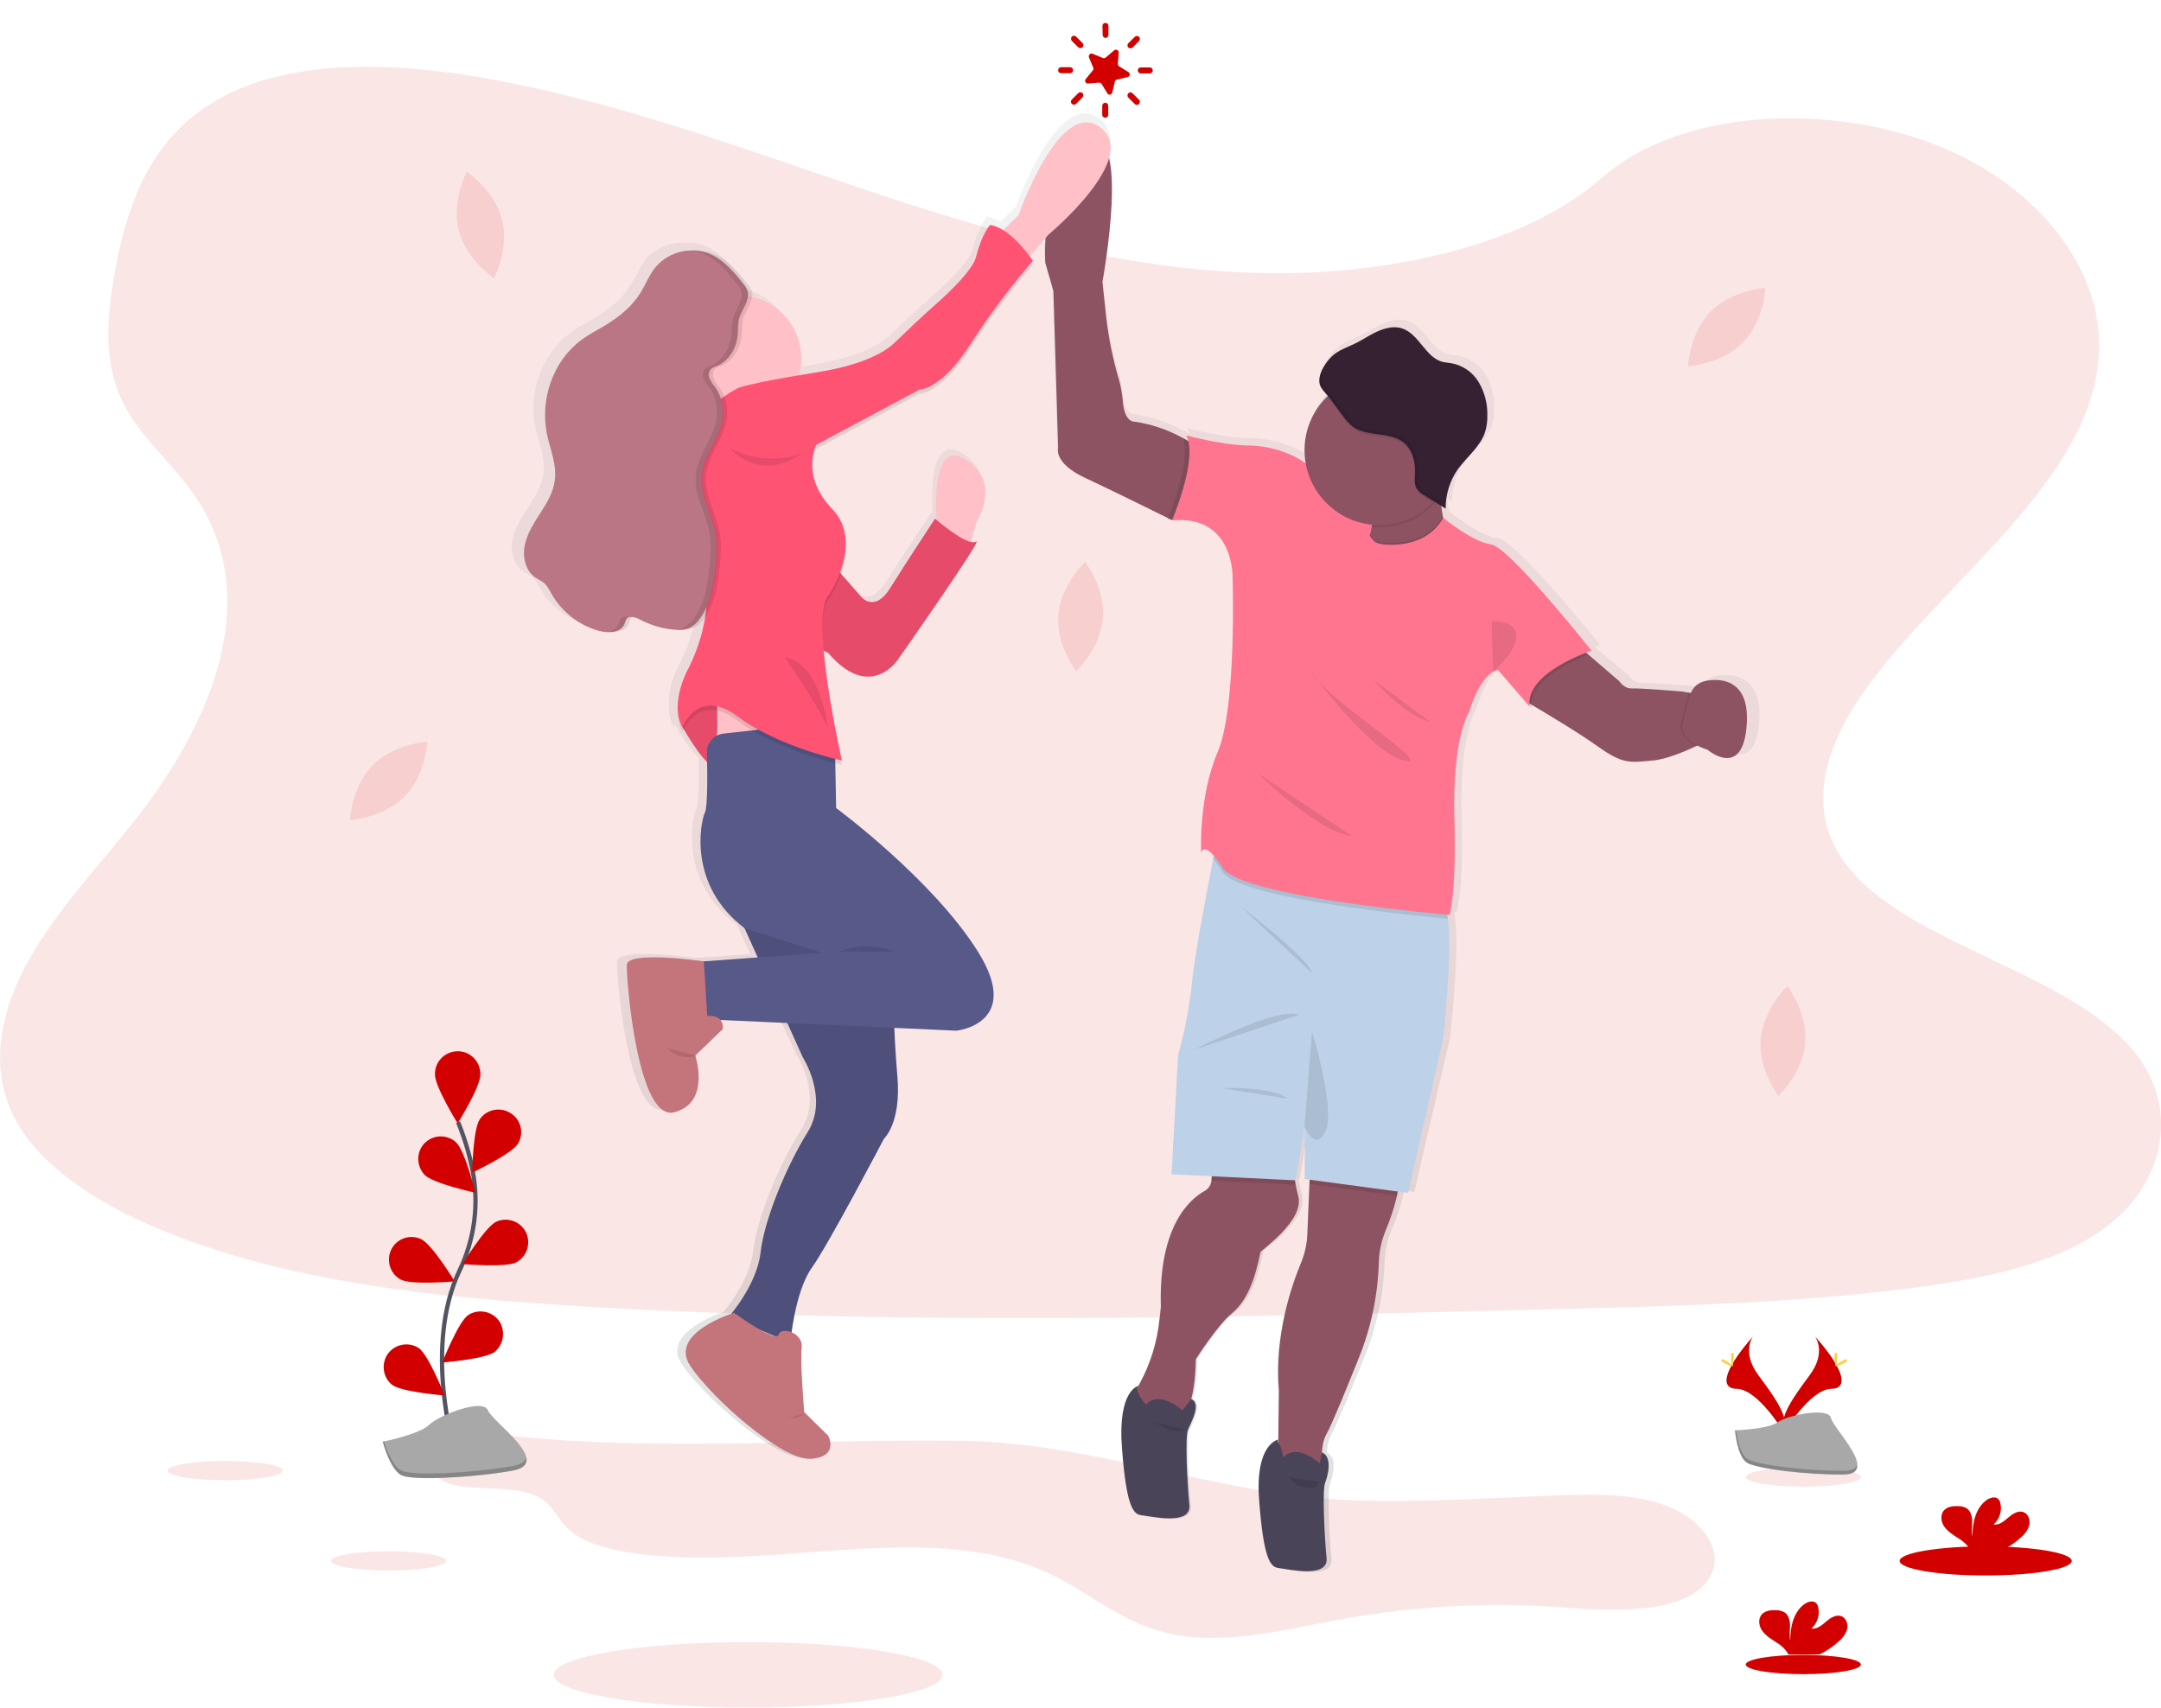 <?xml version="1.0" encoding="utf-8"?>
<!-- Generator: Adobe Illustrator 24.2.3, SVG Export Plug-In . SVG Version: 6.00 Build 0)  -->
<svg version="1.1" xmlns="http://www.w3.org/2000/svg" xmlns:xlink="http://www.w3.org/1999/xlink" x="0px" y="0px"
	 viewBox="0 0 1009.5 797.8" style="enable-background:new 0 0 1009.5 797.8;" xml:space="preserve">
<style type="text/css">
	.st0{opacity:0.1;fill:#D30000;enable-background:new    ;}
	.st1{fill:url(#SVGID_1_);}
	.st2{fill:#FF7590;}
	.st3{fill:#8E5362;}
	.st4{opacity:0.1;enable-background:new    ;}
	.st5{fill:#BDD2E8;}
	.st6{fill:#494457;}
	.st7{fill:#362133;}
	.st8{fill:#FFC1C7;}
	.st9{fill:#FF5374;}
	.st10{fill:#575988;}
	.st11{fill:#C4747B;}
	.st12{fill:#BB7684;}
	.st13{opacity:0.1;}
	.st14{fill:#D30000;}
	.st15{fill:none;stroke:#535461;stroke-width:2;stroke-miterlimit:10;}
	.st16{fill:#A8A8A8;}
	.st17{opacity:0.2;enable-background:new    ;}
	.st18{fill:#FFD037;}
</style>
<g id="dcc22515-6e5c-427c-a472-433a07234f27">
	<path class="st0" d="M239.8,670.9c-8.5-0.9-17.4-1.8-25.4,0.5s-14.7,8.8-12.3,15.1c5.3,14,36.7,4.3,51.1,13.8
		c5.2,3.4,7.2,8.8,11.2,13c6.5,6.8,17.7,10,28.5,11.8c65,10.5,139.1-16.5,196.1,9.5c18.5,8.4,33,21.9,53.2,27.5
		c26.8,7.5,56.2-0.5,83.9-5.6c34.6-6.3,69.8-8.2,104.9-5.5c25.9,2,60.4,2.7,68.7-16.2c5.3-12.1-6-25.6-21-31.3s-32.6-5.5-49.3-5
		c-32.3,1.2-64.7,3.5-97,2.4c-62.5-2.2-121.6-27-182.5-27.8C379.1,672.1,311,678.1,239.8,670.9z"/>
	<path class="st0" d="M174.1,357.5c-10,10.1-10.6,25.6-10.6,25.6s15.5-0.9,25.5-11s10.6-25.6,10.6-25.6S184,347.4,174.1,357.5z"/>
	<path class="st0" d="M214.3,107.7c3.5,13.8,16.5,22.3,16.5,22.3s7.2-13.7,3.7-27.5S218,80.2,218,80.2S210.8,94,214.3,107.7z"/>
	<path class="st0" d="M799.2,145.5c-10,10.1-10.6,25.6-10.6,25.6s15.5-0.9,25.5-11s10.6-25.6,10.6-25.6S809.1,135.5,799.2,145.5z"/>
	<path class="st0" d="M494.4,287.2c-1.2,14.1,8.3,26.5,8.3,26.5s11.3-10.6,12.5-24.8s-8.3-26.4-8.3-26.4S495.6,273.1,494.4,287.2z"
		/>
	<path class="st0" d="M822.5,485.5c-1.2,14.1,8.3,26.5,8.3,26.5s11.3-10.6,12.5-24.8s-8.3-26.5-8.3-26.5S823.6,471.4,822.5,485.5z"
		/>
	<path class="st0" d="M586.6,127.5c-64.7-1.9-126.4-20-185.2-39.8S284.2,46,221,35.6c-40.6-6.7-87.1-7.7-119.8,11.2
		C69.7,64.9,59.5,96.2,54,125.2c-4.1,21.9-6.5,44.9,4.7,65.3c7.8,14.2,21.7,26.1,31.4,39.8c33.5,47.3,9.8,105.7-26.4,152
		c-17,21.7-36.8,42.4-49.9,65.5s-19.2,49.5-7.7,73.1C17.5,544.1,44.6,561.7,74,574c59.7,25,130,32.2,198.6,36.3
		c151.8,9,304.5,5.1,456.7,1.2c56.3-1.4,112.9-2.9,168.3-10.4c30.8-4.2,62.6-10.8,84.9-26.9c28.4-20.4,35.4-54.8,16.4-80.4
		c-31.9-42.8-120-53.5-142.3-99.4c-12.3-25.3,0.3-53.5,18.2-76.9c38.2-50.3,102.3-94.5,105.7-152c2.3-39.5-28.5-79.1-76.1-97.8
		c-49.9-19.6-119.2-17.1-156,15.3C710.4,116.4,643.7,129.2,586.6,127.5z"/>
	
		<linearGradient id="SVGID_1_" gradientUnits="userSpaceOnUse" x1="625.771" y1="29.69" x2="625.771" y2="710.57" gradientTransform="matrix(1 0 0 -1 -95.23 763.625)">
		<stop  offset="0" style="stop-color:#808080;stop-opacity:0.25"/>
		<stop  offset="0.54" style="stop-color:#808080;stop-opacity:0.12"/>
		<stop  offset="1" style="stop-color:#808080;stop-opacity:0.1"/>
	</linearGradient>
	<path class="st1" d="M801.1,315.8c-2.8,0.7-5.1,2.7-6.1,5.4l-1-0.2l-3.7-0.6c0,0-19.8-1.6-23.5-1.4s-6-3.4-6-3.4l-14.7-12.4l-1.1-1
		c1.6-0.6,2.6-0.9,2.6-0.9s-39.4-49-47.9-49.9s-22.5-12.4-22.7-12.5l-0.2-0.8c-0.3-1.6-0.5-3.3-0.7-5l2.1,1.3l0,0
		c0-0.6,0-1.2,0.1-1.7l0,0c0.3-6,2.4-11.9,5.9-16.8c4.1-5.7,10.2-10.2,12.6-16.8c1-2.8,1.4-5.8,1.3-8.8c0.1-5.4-1.4-10.7-4.1-15.3
		c-2.8-4.7-7.5-7.9-12.9-8.9c-1.4-0.2-2.8-0.3-4.2-0.6c-8.2-1.9-11.2-12.9-19.2-15.6c-3.7-1.3-7.9-0.4-11.5,1.1s-6.8,3.8-10.3,5.5
		s-7.5,3-10.7,5.4c-0.3,0.3-0.7,0.6-1,0.9l0,0l-0.6,0.6l0,0c-1.3,1.3-2.5,2.8-3.4,4.4l-0.2,0.3c-0.1,0.2-0.2,0.4-0.3,0.5
		s-0.2,0.3-0.2,0.4s-0.2,0.3-0.2,0.5l-0.2,0.5l-0.2,0.5c-0.1,0.2-0.1,0.3-0.2,0.5s-0.1,0.3-0.1,0.4l-0.2,0.5l-0.1,0.4
		c0,0.2-0.1,0.4-0.1,0.6s0,0.3,0,0.4s0,0.4,0,0.6s0,0.3,0,0.4s0,0.4,0,0.6s0,0.2,0,0.3c0,0.3,0.1,0.6,0.2,0.9l0,0
		c0.5,1.8,2.4,3.7,3.8,5.4c-0.2,0.1-0.3,0.3-0.5,0.4c-6.8,6.6-10.7,15.6-10.7,25.1c0,2.1,0.2,4.2,0.6,6.2c-1.8-1.4-3.8-2.6-5.8-3.5
		c-6.8-3.2-14.2-5-21.7-5c-12.3-0.1-29.5-4.7-29.5-4.7c0.4,0.8,0.8,1.7,1,2.6c-0.8-0.4-1.6-0.9-2.5-1.4c-7.2-3.9-15-6.5-23-7.7
		c0,0-5.1,0.7-5.8-10c-0.2-3.3-0.8-6.7-1.8-9.9c-2.9-9.8-5-19.8-6.1-30l-1.7-15.7c0,0,7.7-41,3.1-58.5c1.5-5.5,0.7-10.5-4.3-14.1
		c-19.4-14.3-38.9,41.2-38.9,41.2l-7.3,7.1c-1.9-1.2-4-2-6.2-2.4c0,0-3.9,4-6.6,14.9c-1.4,5.8-11.3,15.5-20.2,23.3
		c-6.3,5.5-12.4,11.3-18.5,17.1c-4.5,4.3-14.5,10.4-36.4,13.9c-3.4,0.5-6.5,1.1-9.4,1.5c0.7-2.6,1.1-5.3,1.1-7.9
		c-0.1-13.9-9.8-25.9-23.4-28.9c0.1-0.7,0.1-1.4,0-2.1c-0.4-1.5-1.1-2.9-2.2-4c-4.6-5.7-9.6-11.6-16.5-14.3
		c-2.8-1.1-5.9-1.6-8.9-1.4h-1.5c-0.3,0-0.6,0-0.9,0l0,0c-6.5,0.4-12.6,3.5-16.7,8.7c-2.5,3.3-3.9,7.2-6.1,10.7
		c-3.9,6.5-10,11.5-16.6,15.5c-4,2.4-8.1,4.4-11.8,7.2c-13.5,9.8-19.8,28-16.4,44.2c1.5,7.1,4.7,14.1,3.8,21.4
		c-0.7,5.6-3.7,10.6-6.8,15.4s-6.3,9.6-7.6,15.1c-1.2,5.5,0.1,12,4.7,15.3c1.7,1.2,3.8,2,5.2,3.5c1,1.1,1.8,2.4,2.4,3.8
		c5,9,13.4,15.5,23.3,18.1c1.6,0.4,3.2,0.6,4.8,0.5h0.2h0.3c3.7,0.2,7.4-0.8,8.7-4c0.2-0.7,0.5-1.5,0.8-2.1c0.3-0.5,0.9-0.9,1.5-1
		c1.2,0.3,2.3,0.7,3.4,1.3c5.1,2.7,10.7,4.3,16.5,4.7c1,0.1,1.9,0.1,2.9,0c2,0.2,4-0.1,5.9-0.8c1.8-0.9,3.4-2.2,4.5-3.9
		c0.3-0.3,0.5-0.7,0.8-1c-1.3,8-3.8,15.7-7.4,23c0,0-6,10-5.6,20.1c-0.2,3.7,0.5,7.3,2.3,10.6c0,0,0.2-0.4,0.5-1.1
		c1.7,2.9,7.4,12.1,11.1,15.3c0.2,9.5,0.1,21.4-1,23.9c-2,4.2-8.3,34,18.9,54.3l6.3,13.7l-25.8,1.8c-2.6-0.4-36.4-4.9-36.5,1.7
		c-0.2,6.9,5.1,73.8,22.6,69.2c16.3-4.2,10.9-23.7,10.1-26.3l0.6-0.2l-0.6-0.2l13-12.4c0.2-1.5-0.1-3-1-4.3l0.1-0.1l31.5,1.4
		l7.4,16.1c0,0,12.6,19.1,2.4,35.2s-20.7,41.3-22.4,56.5c-1.4,12.5-10.6,24.7-13.9,28.8c-5.9,2-28.6,10.9-19.5,24.4
		c10.4,15.4,44,44.8,57.6,43.8s8.1-10.9,8.1-10.9l-11.4-11c0,0-2-23.5-1.2-30.3c0.4-3.6-2.2-6.1-5-7.2c1.1-7.7,3.8-22.2,9.6-30.2
		c8.1-11.2,34.3-60.7,34.3-60.7s8.3-7.4,6.4-29.3c-0.8-8.9-1.2-16.6-1.4-22.8l29.6,1.3c0,0,31.8-3.2,10.2-37.2s-67.5-67.4-67.5-67.4
		l-0.4-21.1c2.1,0.5,3.3,0.8,3.3,0.8s-0.2-0.8-0.5-2.1l0.5,0.1c0,0-6.6-28.7-8.7-51.5l1.9,0.9c19.7,22.8,33,3.5,33,3.5
		s41.6-58.5,37.5-55.8c-0.9,0.4-1.8,0.5-2.7,0.2l3-9.6c0,0,12.3-18.8-5.5-29.3c-14.6-8.6-14.2,18.4-13.5,28.6l-0.7-0.6
		c0,0-13.9,21-21.4,32.7s-13.8,4-13.8,4l-9.5-10.6c1.6-4.3,2.3-8.8,2.3-13.3c0.4-6.4-1.9-12.7-6.4-17.3c-7.2-7.4-9.3-14.5-9.5-19.9
		c0.1-2.8,0.7-5.6,1.9-8.2l49.1-26c0,0,10.4,0.2,24.3-21.3c9-13.7,19-26.8,29.7-39.2c0,0-0.3-0.4-0.8-1.1c0.5-0.6,0.8-0.9,0.8-0.9
		s-0.6-0.8-1.5-2.1l7.6-8.7c-0.2,3.9-0.3,7.9-0.1,11.9l3.9,13.3l2.2,73.8c0,0-2.4,7,12.9,14.1c12.9,6,33.4,16,39.4,19
		c-0.2,0.5-0.3,0.8-0.3,0.8l1.8-0.1l0.3,0.1l0,0c29.9-2.7,28.9,27.2,28.9,27.2s2,60.7-7.1,81.8s-7.8,47.3-7.8,47.3s0.9-4.5,6,1.4
		c-0.1,0.5-0.2,1.1-0.3,1.6c-2.9,14.6-9,45.8-10.1,58.4c-1.2,11.5-3.5,22.9-6.6,34l-3,55.8l19.1,0.9l-0.2,2
		c-0.2,2.1-1.4,3.9-3.2,4.9c-6.5,3.5-22,16-20.8,54.4l-0.7,6.2c-1.1,10.5-4.2,20.6-9.3,29.8c-0.4,0.8-0.8,1.5-1.2,2.3
		c0.1-0.4,0.2-0.8,0.5-1.1c0,0-9.9,2.1-7.9,28.9s5.1,31.5,9.2,31.8s24,5.2,22.9-4.7s-2-31.9-0.7-35.2s6.7-12.4,1.6-14.6l0,0
		c1.5-6.2,2.2-12.5,2.2-18.8c0,0,10-15.8,17.2-21.6s11-15.8,13.6-28.7c0.2-0.8,21.1-14.8,18-26.3c-0.5-2-0.9-3.8-1.2-5.4
		c-0.1-0.7-0.2-1.4-0.3-2h0.4l4.3-25.5v24.8l2.5,0.3l-0.1,2l-1.1,23.8c-0.2,4.6-1.2,9.2-3,13.5c-4.5,10.7-12.8,34.4-10.5,60
		l-0.2,22.9c-0.7,0.1-11.1,2.6-9.1,28.5c2,26.8,5.1,31.5,9.2,31.8s24,5.2,22.9-4.7s-2-31.9-0.7-35.2s3.7-12.2-1.4-14.4
		c0-3,0.8-6,2.1-8.6c2.2-3.8,9.7-21.9,15.3-35.8c5.8-14.1,9-29.1,9.5-44.3c0-0.2,0-0.3,0-0.5c0.2-5.1,1.3-10.2,3.3-14.9
		c2.3-5.3,4.1-10.8,5.4-16.4c0.1-0.7,0.3-1.3,0.3-2l4.9,0.7l16.7-72.1c0,0,4.6-39.1,2.3-56.7c-0.1-0.7-0.2-1.4-0.3-2l1,0.1
		c0,0,3.4-8.7,2.4-45.9s6.8-49,6.8-49c4.2-13.4,8.9-17.9,11.6-19.4l0,0c0.7-0.4,1.5-0.7,2.3-0.8l12.6,14.4l0,0l2.3,2.7
		c0-0.1,0-0.1,0-0.2l1,1.2c-0.1-0.6-0.1-1.2-0.1-1.8c6.7,3.9,22.3,13,31.6,19.6c12.1,8.5,15.4,7.5,26,6.7c6.4-0.5,15.1-4.1,20.9-6.9
		l0.5-0.3c1.6,0.8,3.2,1.5,4.9,2c0,0,17.1,14.5,18.7-11.9S801.1,315.8,801.1,315.8z M358.1,623.3c-1.7-0.5-3.4-1.2-5-2.1
		L358.1,623.3z M331.3,337.5l0.1,3.8l-0.3,0.1C331.2,340,331.3,338.7,331.3,337.5z M598.5,672.2v1.5
		C598.1,673.2,598.1,672.6,598.5,672.2z"/>
	<rect x="624" y="232.8" class="st2" width="29" height="30.5"/>
	<path class="st3" d="M588.8,585c-2.5,12.8-6.3,22.7-13.3,28.5S558.6,635,558.6,635c-0.2,20.8-5.7,27.2-5.7,27.2l-5.7,1.5h-14
		c0,0-2.5-7-3-11.2c-0.2-1.4,0.8-3.7,2.2-6.2c5-9.2,8.1-19.2,9.2-29.6l0.7-6.2c-1.2-38.2,14-50.6,20.4-54.1c1.8-1,3-2.8,3.2-4.8l0,0
		l1.1-10.9l37.7,1.9c0,0-0.8,3.3,0.6,11c0.3,1.6,0.7,3.4,1.2,5.3C609.4,570.3,588.9,584.1,588.8,585z"/>
	<path class="st3" d="M652.6,558.6c-1.3,5.6-3.1,11-5.3,16.3c-2,4.7-3,9.7-3.2,14.8c0,0.2,0,0.3,0,0.5c-0.5,15.1-3.6,30-9.3,44.1
		c-5.5,13.8-12.9,31.8-15.1,35.6c-3.7,6.3-1.5,17-1.5,17l-21.2-1.5l0.4-35.7c-2.2-25.5,5.9-49,10.3-59.6c1.8-4.3,2.8-8.8,3-13.4
		l1-23.7l0.3-7c0,0,37.5-5.3,40.6,3.2C653.6,551.5,653.4,554.9,652.6,558.6z"/>
	<path class="st4" d="M605.2,553.5l-39.5-1.9l1.1-10.9l37.7,1.8C604.6,542.5,603.8,545.8,605.2,553.5z"/>
	<path class="st4" d="M652.6,558.6l-40.9-5.5l0.3-7c0,0,37.5-5.3,40.6,3.2C653.6,551.5,653.4,554.9,652.6,558.6z"/>
	<path class="st5" d="M674.1,485.6l-16.3,71.7l-48.3-6.5v-24.7l-4.2,25.3l-58-2.8l3-55.5c3.1-11.1,5.3-22.4,6.5-33.8
		c1.1-12.5,7.1-43.5,9.9-58c1-4.8,1.6-7.8,1.6-7.8s99.3,20.7,105.8,28.2c1.1,1.3,1.8,4,2.3,7.6C678.6,446.8,674.1,485.6,674.1,485.6
		z"/>
	<path class="st4" d="M558.1,490.3c0,0,39.1-20.5,48.6-16.2L558.1,490.3z"/>
	<path class="st4" d="M579.4,423.3c0,0,32.5,24.7,33.5,31.3L579.4,423.3z"/>
	<path class="st4" d="M570.6,508.3c0,0,23.5-1,31,5L570.6,508.3z"/>
	<path class="st4" d="M612.9,481.9c0,0,11.2,36.6,6.3,46.6s-9.8-2.3-9.8-2.3L612.9,481.9z"/>
	<path class="st6" d="M597.2,672.5c0,0-11,1.7-9,28.3s5,31.3,9,31.7s23.5,5.2,22.5-4.7s-2-31.7-0.7-35s3.6-12.1-1.4-14.3l-1.1,5.1
		c0,0-10.7-9.8-17-2.7c-0.3-1.7-0.7-3.5-1.3-5.1C597.6,674.3,596.3,673.5,597.2,672.5z"/>
	<path class="st3" d="M798.6,345.3c0,0-2.5,1.4-6.2,3.2c-5.7,2.7-14.2,6.3-20.5,6.8c-10.4,0.9-13.6,1.9-25.5-6.6
		c-9.1-6.5-24.4-15.6-31-19.5l-2.9-1.7l-0.3-0.2v-0.1l5.5-15.1l19.5-10.4l4.8,4.1l14.4,12.4c0,0,2.3,3.6,5.9,3.4s23,1.4,23,1.4
		l3.7,0.6l7.7,1.3L798.6,345.3z"/>
	<path class="st4" d="M798.6,345.3c0,0-2.5,1.4-6.2,3.2c-3.9-2-8.8-5.8-6.9-11.9c1.7-5.5,2.2-9.9,3.5-13l7.7,1.3L798.6,345.3z"/>
	<path class="st3" d="M795.9,318.3c0,0,21.8-6.3,20.1,20s-18.4,11.9-18.4,11.9s-14.3-3.8-11.3-13.6S788.6,320.7,795.9,318.3z"/>
	<path class="st3" d="M570.4,233.3l-22.7,9.5l-0.3,0.1l-0.3-0.1l-1.4-0.7c-5.9-2.9-26-12.9-38.7-18.8c-15-7-12.7-14-12.7-14
		l-2.2-73.3l-3.8-13.2c0,0-2.7-44.6,19-55.8c21.7-11.2,7.7,64.7,7.7,64.7l1.7,15.8c1.1,10.1,3.1,20,6,29.8c0.9,3.2,1.5,6.5,1.8,9.8
		c0.7,10.7,5.7,9.9,5.7,9.9c7.9,1.2,15.5,3.8,22.5,7.7c2.6,1.4,5.1,3,7.5,4.7L570.4,233.3z"/>
	<path class="st3" d="M651.1,268.3l-19.3-2c0,0,5.7-8.5,8.2-16.7c0.4-1.1,0.6-2.3,0.8-3.5c0.6-3.3,0.4-6.3-1.1-8.5
		c-5.7-8.3,33.7-20,33.7-20c-0.5,4.6-0.6,9.2-0.4,13.9c0.1,3.2,0.4,6.4,1,9.6c1.2,6.5,3.6,12.6,8.1,15.7
		C694.4,265.3,651.1,268.3,651.1,268.3z"/>
	<path class="st4" d="M651.1,268.3l-19.3-2c0,0,5.7-8.5,8.2-16.7c2.2,3.2,3,3.1,6.1,3.7c0,0,19.5,2.9,27.9-12.2
		c1.2,6.5,3.6,12.6,8.1,15.7C694.4,265.3,651.1,268.3,651.1,268.3z"/>
	<path class="st4" d="M715.4,329.2c0,0.6,0,1.2,0.1,1.8l-3-3.5l-0.3-0.3l5.5-15.1l19.5-10.4l4.8,4.1
		C735.1,308.5,715.7,316.9,715.4,329.2z"/>
	<path class="st4" d="M570.4,233.3l-22.7,9.5h-0.6l-1.8,0.1c0,0,0.1-0.3,0.3-0.8c1.9-4.6,10.7-27,6.9-37.6c2.6,1.4,5.1,3,7.5,4.7
		L570.4,233.3z"/>
	<path class="st4" d="M676.4,429.2c-8.8-0.8-97.1-9-105.3-21.9c-1.3-2.1-2.8-4.1-4.4-6c1-4.8,1.6-7.8,1.6-7.8s99.3,20.7,105.8,28.2
		C675.2,422.9,675.9,425.6,676.4,429.2z"/>
	<path class="st2" d="M646.1,254.3c0,0,19.7,2.9,28.1-12.4c0,0,13.9,11.4,22.3,12.4s47,49.7,47,49.7s-31,10-29,26l-14.7-17
		c0,0-7.3-0.3-13.7,20c0,0-7.7,11.7-6.7,48.7s-2.3,45.7-2.3,45.7s-97.3-8.3-106-22s-10-7-10-7s-1.3-26,7.7-47s7-81.3,7-81.3
		s1-29.7-28.3-27c0,0,12.3-28.7,6.7-39.7c0,0,16.9,4.6,28.9,4.7c7.4,0.1,14.6,1.8,21.3,5c3.6,1.8,6.9,4,8.8,6.7c5.7,8,15,4.3,15,4.3
		c2.4,7.3,5.3,14.5,8.7,21.3c0.4,0.7,0.8,1.5,1.2,2.1c0.6,1,1.2,2,1.8,2.8C642.2,253.7,642.8,253.6,646.1,254.3z"/>
	<path class="st4" d="M673,231.5c-1.1,1.5-2.2,2.9-3.5,4.3c-6.6,6.7-15.6,10.5-25,10.5c-1.2,0-2.4-0.1-3.6-0.2
		c0.6-3.3,0.4-6.3-1.1-8.5c-5.7-8.3,33.7-20,33.7-20C673,222.2,672.8,226.8,673,231.5z"/>
	<path class="st3" d="M679.4,210.3c0,19.3-15.7,35-35,35s-35-15.7-35-35s15.7-35,35-35c19.3-0.1,34.9,15.5,35,34.7
		C679.4,210.1,679.4,210.2,679.4,210.3z"/>
	<path class="st4" d="M696.8,290.3l0.7,23.4c0,0,10.5-8.4,10.8-16.4S696.8,290.3,696.8,290.3z"/>
	<path class="st4" d="M612.4,313.7c0,0,27.5,37.8,43.5,41.6S618.4,325.9,612.4,313.7z"/>
	<path class="st4" d="M641.6,317.6c0,0,15.3,17.3,26.3,19.5L641.6,317.6z"/>
	<path class="st4" d="M587.6,361.3c0,0,28,27.5,44,29.2L587.6,361.3z"/>
	<path class="st4" d="M679.4,210.3c0,9.1-3.6,17.9-10,24.5l-3.8-2.4c-1.5-0.8-2.8-1.9-3.7-3.3c-1.3-2.1-0.9-4.8-0.8-7.3
		c0.2-5.2-1.2-10.9-5.3-14.2c-6.6-5.3-17.3-2.4-24-7.6c-1.6-1.4-3.1-3-4.3-4.7l-6.3-8.5c-0.4-0.5-0.8-1-1.3-1.6
		c13.8-13.6,35.9-13.4,49.5,0.4C675.8,192.3,679.4,201.1,679.4,210.3L679.4,210.3z"/>
	<path class="st7" d="M623.3,165.5c3.1-2.4,7-3.6,10.5-5.4s6.6-4,10.2-5.5s7.6-2.4,11.2-1.1c7.8,2.7,10.8,13.6,18.8,15.6
		c1.4,0.3,2.8,0.4,4.1,0.6c5.3,1,9.9,4.2,12.7,8.9c2.7,4.6,4.1,9.9,4,15.2c0.1,3-0.3,5.9-1.3,8.7c-2.4,6.5-8.3,11-12.4,16.6
		c-3.8,5.4-5.8,11.9-5.8,18.5l-9.8-6.1c-1.5-0.8-2.8-1.9-3.7-3.3c-1.3-2.1-0.9-4.8-0.8-7.3c0.2-5.2-1.2-10.9-5.3-14.2
		c-6.6-5.3-17.3-2.4-24-7.6c-1.6-1.4-3.1-3-4.3-4.7l-6.3-8.5c-1.4-1.8-4-4.1-4.6-6.4C615.3,174.8,619.8,168.2,623.3,165.5z"/>
	<path class="st4" d="M666.7,230.3c-1.5-0.8-2.8-1.9-3.7-3.3c-1.3-2.1-0.9-4.8-0.8-7.3c0.2-5.2-1.2-10.9-5.3-14.2
		c-6.6-5.3-17.3-2.4-24-7.6c-1.6-1.4-3.1-3-4.3-4.7l-6.3-8.5c-1.4-1.8-4-4.1-4.6-6.4c-1.1-3.9,1.7-8.9,4.6-12.1
		c-3.3,3.1-6.9,8.9-5.7,13.2c0.6,2.2,3.2,4.5,4.6,6.4l6.3,8.5c1.2,1.8,2.6,3.4,4.3,4.7c6.7,5.2,17.3,2.3,24,7.6
		c4.1,3.3,5.5,8.9,5.3,14.2c-0.1,2.5-0.5,5.1,0.8,7.3c1,1.4,2.3,2.5,3.7,3.3l9.8,6.1c0-0.6,0-1.2,0.1-1.7L666.7,230.3z"/>
	<path class="st6" d="M531.8,647.4c0,0-9.7,2-7.7,28.7s5,31.3,9,31.7s23.5,5.2,22.5-4.7s-2-31.7-0.7-35s6.6-12.3,1.6-14.5l-4.1,5.3
		c0,0-10.7-9.8-17-2.7C535.4,656.3,529.5,649.7,531.8,647.4z"/>
	<path class="st4" d="M538,664c2.1,1,4.1,2.2,6.2,3.2c2.1,1.1,4.4,1.6,6.7,1.6c1,0,2-0.4,2.7-1"/>
	<path class="st4" d="M602.1,690.1c1.3,1.2,2.2,2.6,3.6,3.6c2,1.3,4.6,1.4,7,1.5c0.4,0,0.8,0,1.2-0.2c0.4-0.2,0.8-0.6,1.1-1l1.3-1.7
		"/>
	<path class="st8" d="M437.8,246.6c0,0-4.5-42.7,13-32.2s5.5,29.2,5.5,29.2l-4.1,13.2L437.8,246.6z"/>
	<path class="st8" d="M465.8,110.3l10-9.8c0,0,19.2-55.2,38.2-41c19,14.2-24.1,50-24.1,50l-11.4,13.3L465.8,110.3z"/>
	<path class="st9" d="M319.4,328.5l-0.5,11.3c0,0,9.2,16,13,17.2s3.5-33.8,3.5-33.8L319.4,328.5z"/>
	<path class="st4" d="M319.4,328.5l-0.5,11.3c0,0,9.2,16,13,17.2s3.5-33.8,3.5-33.8L319.4,328.5z"/>
	<polygon class="st8" points="334.8,316 335.4,357.8 381.9,357.8 378.4,333.5 	"/>
	<path class="st10" d="M345.6,420.3l2.2,13.3l27.2,60.3c0,0,12.3,19,2.3,35s-20.3,41-22,56.2s-14.8,30-14.8,30l28.7,12.2
		c0,0,2-23.8,10-35s33.7-60.3,33.7-60.3s8.2-7.3,6.3-29.2s-1.7-37.2-1.7-37.2l-2.8-34.8L345.6,420.3z"/>
	<path class="st4" d="M345.6,420.3l2.2,13.3l27.2,60.3c0,0,12.3,19,2.3,35s-20.3,41-22,56.2s-14.8,30-14.8,30l28.7,12.2
		c0,0,2-23.8,10-35s33.7-60.3,33.7-60.3s8.2-7.3,6.3-29.2s-1.7-37.2-1.7-37.2l-2.8-34.8L345.6,420.3z"/>
	<path class="st11" d="M342.9,613.3c0,0-30.7,9.3-20.5,24.7s43.2,44.5,56.5,43.5s8-10.8,8-10.8l-11.2-11c0,0-2-23.3-1.2-30.2
		s-9.5-10-10.8-6S342.9,613.3,342.9,613.3z"/>
	<path class="st10" d="M362.3,340l-24.3,2.7c-4.5,0.5-7.9,4.4-7.8,8.9c0.3,9.7,0.4,25.2-0.9,28c-2,4.2-8.2,33.8,18.5,54l36.2,11.5
		l-58,4.2l1.8,32.2l9-5l110,5c0,0,31.2-3.2,10-37s-66.2-67-66.2-67l-0.5-26.3l-3.3-7.7L362.3,340z"/>
	<path class="st4" d="M392.4,444.6c8-3.5,17-3.5,25,0H392.4z"/>
	<path class="st11" d="M328.8,449.1c0,0-35.8-5.2-36,1.7s5,73.3,22.2,68.8s9.8-26.5,9.8-26.5l12.8-12.3c0,0,1.3-6.8-7.2-6.2
		L328.8,449.1z"/>
	<path class="st9" d="M388.1,262.6l14.2,16.2c0,0,6.2,7.7,13.5-4c7.3-11.7,21-32.5,21-32.5s15.2,13.3,19.2,10.7
		s-36.8,55.5-36.8,55.5s-13,19.2-32.3-3.5l-5.7-2.7L388.1,262.6z"/>
	<path class="st4" d="M388.1,262.6l14.2,16.2c0,0,6.2,7.7,13.5-4c7.3-11.7,21-32.5,21-32.5s15.2,13.3,19.2,10.7
		s-36.8,55.5-36.8,55.5s-13,19.2-32.3-3.5l-5.7-2.7L388.1,262.6z"/>
	<circle class="st8" cx="344.8" cy="167.4" r="29.5"/>
	<path class="st4" d="M344.8,183.3c0,0-25.4,12-22.4,33s3.5,47.5,3.5,47.5s11.5,17-3.8,49.5c0,0-9.8,16.5-3.3,28.5
		c0,0,7.2-19,25.9-5s48.6,20.5,48.6,20.5s-15.5-68-6-77.5c0,0,16.5-24.5,1.5-40s-7.5-30-7.5-30l48.2-25.8c0,0,10.2,0.2,23.8-21.2
		c8.8-13.6,18.6-26.7,29.2-39c0,0-10.3-15.5-20-16.7c0,0-3.8,4-6.5,14.8c-1.4,5.8-11.1,15.4-19.8,23.1c-6.2,5.5-12.2,11.2-18.2,17
		c-4.4,4.3-14.3,10.3-35.7,13.8C347.1,181.5,344.8,183.3,344.8,183.3z"/>
	<path class="st9" d="M344.8,181.3c0,0-25.4,12-22.4,33s3.5,47.5,3.5,47.5s11.5,17-3.8,49.5c0,0-9.8,16.5-3.3,28.5
		c0,0,7.2-19,25.9-5s48.6,20.5,48.6,20.5s-15.5-68-6-77.5c0,0,16.5-24.5,1.5-40s-7.5-30-7.5-30l48.2-25.8c0,0,10.2,0.2,23.8-21.2
		c8.8-13.6,18.6-26.7,29.2-39c0,0-10.3-15.5-20-16.7c0,0-3.8,4-6.5,14.8c-1.4,5.8-11.1,15.4-19.8,23.1c-6.2,5.5-12.2,11.2-18.2,17
		c-4.4,4.3-14.3,10.3-35.7,13.8C347.1,179.5,344.8,181.3,344.8,181.3z"/>
	<path class="st4" d="M366.6,307c0,0,19.7,29,20.2,34C386.8,341,383.8,309.8,366.6,307z"/>
	<path class="st4" d="M340.8,209.3c0,0,13.7,16.5,33.5,2.7C363.2,215.7,351.1,214.7,340.8,209.3z"/>
	<path class="st4" d="M351.4,136.6c-0.4-1.5-1.1-2.9-2.2-4c-4.5-5.7-9.4-11.5-16.2-14.2c-9.2-3.4-19.5-0.5-25.5,7.3
		c-2.4,3.3-3.9,7.1-6,10.6c-3.9,6.5-9.8,11.4-16.3,15.4c-3.9,2.4-8,4.4-11.6,7.1c-13.3,9.8-19.4,27.8-16.1,44
		c1.5,7.1,4.6,14.1,3.7,21.3c-0.6,5.6-3.6,10.6-6.6,15.3s-6.2,9.5-7.4,15c-1.2,5.5,0.1,11.9,4.6,15.2c1.7,1.2,3.7,2,5.1,3.5
		c0.9,1.1,1.7,2.4,2.4,3.7c4.8,8.9,13.1,15.4,22.8,18c4.3,1.1,10.1,0.7,11.6-3.4c0.2-0.7,0.5-1.4,0.8-2.1c1.4-2,4.5-0.9,6.8,0.3
		c5,2.6,10.5,4.2,16.1,4.6c2.2,0.3,4.5,0,6.6-0.8c1.8-0.9,3.3-2.2,4.5-3.9c5.3-6.9,6.8-15.8,7.7-24.4c0.6-5.6,1-11.3-0.1-16.8
		c-1.7-8.9-7.1-17.1-6.3-26.1c0.9-9.6,8.6-17.4,9.8-27c0.6-5-0.6-10-3.5-14.2c-1.1-1.3-2-2.7-2.7-4.2c-0.7-1.5-0.4-3.4,0.8-4.6
		c0.6-0.4,1.3-0.8,2.1-1c6.4-2.5,9.9-8.9,10.3-15.5c0.2-2.5,0-4.8,0.7-7.2C348.6,144.7,352,140.6,351.4,136.6z"/>
	<path class="st12" d="M349.4,136.6c-0.4-1.5-1.1-2.9-2.2-4c-4.5-5.7-9.4-11.5-16.2-14.2c-9.2-3.4-19.5-0.5-25.5,7.3
		c-2.4,3.3-3.9,7.1-6,10.6c-3.9,6.5-9.8,11.4-16.3,15.4c-3.9,2.4-8,4.4-11.6,7.1c-13.3,9.8-19.4,27.8-16.1,44
		c1.5,7.1,4.6,14.1,3.7,21.3c-0.6,5.6-3.6,10.6-6.6,15.3s-6.2,9.5-7.4,15c-1.2,5.5,0.1,11.9,4.6,15.2c1.7,1.2,3.7,2,5.1,3.5
		c0.9,1.1,1.7,2.4,2.4,3.7c4.8,8.9,13.1,15.4,22.8,18c4.3,1.1,10.1,0.7,11.6-3.4c0.2-0.7,0.5-1.4,0.8-2.1c1.4-2,4.5-0.9,6.8,0.3
		c5,2.6,10.5,4.2,16.1,4.6c2.2,0.3,4.5,0,6.6-0.8c1.8-0.9,3.3-2.2,4.5-3.9c5.3-6.9,6.8-15.8,7.7-24.4c0.6-5.6,1-11.3-0.1-16.8
		c-1.7-8.9-7.1-17.1-6.3-26.1c0.9-9.6,8.6-17.4,9.8-27c0.6-5-0.6-10-3.5-14.2c-1.1-1.3-2-2.7-2.7-4.2c-0.7-1.5-0.4-3.4,0.8-4.6
		c0.6-0.4,1.3-0.8,2.1-1c6.4-2.5,9.9-8.9,10.3-15.5c0.2-2.5,0-4.8,0.7-7.2C346.6,144.7,350,140.6,349.4,136.6z"/>
	<g class="st13">
		<path d="M289.8,289.2c-0.4,0.7-0.6,1.4-0.8,2.1c-0.9,2.5-3.4,3.6-6.1,3.9c3.8,0.4,7.8-0.5,9.1-3.9c0.2-0.7,0.5-1.4,0.8-2.1
			c0.3-0.4,0.6-0.7,1-0.9C292.3,287.9,290.7,287.9,289.8,289.2z"/>
		<path d="M349.4,136.5c-0.3-1.5-1.1-2.9-2.2-4c-4.5-5.7-9.4-11.5-16.2-14.2c-2.9-1.1-6.1-1.6-9.2-1.4c2.1,0.1,4.2,0.6,6.2,1.4
			c6.7,2.7,11.6,8.5,16.2,14.2c1.1,1.1,1.8,2.5,2.2,4c0.6,4-2.8,8.1-3.9,11.9c-0.7,2.4-0.5,4.7-0.7,7.2c-0.5,6.6-3.9,13-10.3,15.5
			c-0.7,0.2-1.4,0.6-2.1,1c-1.2,1.2-1.5,3-0.8,4.6c0.7,1.5,1.6,2.9,2.7,4.2c2.9,4.1,4.1,9.2,3.5,14.2c-1.2,9.6-9,17.4-9.8,27
			c-0.8,9,4.6,17.3,6.3,26.1c1.1,5.5,0.7,11.2,0.1,16.8c-0.9,8.6-2.4,17.5-7.7,24.4c-1.1,1.6-2.7,2.9-4.4,3.9
			c-1,0.5-2.1,0.7-3.3,0.8c2.1,0.3,4.3,0,6.3-0.8c1.8-0.9,3.3-2.2,4.5-3.8c5.3-6.8,6.8-15.8,7.7-24.4c0.6-5.6,1-11.3-0.1-16.8
			c-1.7-8.9-7.1-17.1-6.3-26.1c0.9-9.6,8.6-17.4,9.8-27c0.6-5-0.7-10-3.5-14.2c-1.1-1.3-1.9-2.7-2.7-4.2c-0.7-1.6-0.4-3.4,0.8-4.6
			c0.6-0.4,1.3-0.8,2.1-1c6.4-2.5,9.9-8.9,10.3-15.5c0.2-2.5,0-4.8,0.7-7.2C346.7,144.7,350,140.6,349.4,136.5z"/>
	</g>
	<path class="st4" d="M311.6,489.5c3.5,3.8,8.9,5.3,13.8,3.8"/>
	<path class="st4" d="M375.7,660.5c-1.9,1.6-4.5,2.2-6.9,1.7"/>
	<ellipse class="st0" cx="105.2" cy="687" rx="26.9" ry="4.5"/>
	<ellipse class="st14" cx="842.4" cy="777.6" rx="26.9" ry="4.5"/>
	<ellipse class="st0" cx="842.4" cy="690" rx="26.9" ry="4.5"/>
	<ellipse class="st0" cx="181.5" cy="729.2" rx="26.9" ry="4.5"/>
	<ellipse class="st14" cx="927.6" cy="729.2" rx="40.2" ry="6.8"/>
	<ellipse class="st0" cx="349.5" cy="782.4" rx="90.8" ry="15.3"/>
	<path class="st14" d="M944.2,718.1c1.8-1.5,3.2-3.5,3.8-5.8c0.5-2.3-0.5-5-2.7-5.9c-2.5-0.9-5.1,0.8-7.1,2.5s-4.3,3.7-6.9,3.3
		c2.7-2.5,4-6.2,3.2-9.8c-0.1-0.7-0.4-1.4-0.9-2c-1.4-1.5-3.8-0.8-5.5,0.3c-5.2,3.7-6.7,10.7-6.7,17.1c-0.5-2.3-0.1-4.7-0.1-7
		s-0.7-5-2.6-6.2c-1.2-0.7-2.6-1-4-1c-2.3-0.1-4.9,0.2-6.5,1.9c-2,2.1-1.5,5.7,0.3,8s4.3,3.8,6.8,5.4c1.9,1.2,3.6,2.7,4.8,4.6
		c0.1,0.3,0.3,0.5,0.4,0.8h14.7C938.5,722.6,941.5,720.6,944.2,718.1z"/>
	<path class="st14" d="M859.1,766.7c1.8-1.5,3.2-3.5,3.8-5.8c0.5-2.3-0.5-5-2.7-5.9c-2.5-0.9-5.1,0.8-7.1,2.5s-4.3,3.7-6.9,3.3
		c2.7-2.5,4-6.2,3.2-9.8c-0.1-0.7-0.4-1.4-0.9-2c-1.4-1.5-3.8-0.8-5.5,0.3c-5.2,3.7-6.7,10.7-6.7,17.1c-0.5-2.3-0.1-4.7-0.1-7
		s-0.7-5-2.6-6.2c-1.2-0.7-2.6-1-4-1c-2.3-0.1-4.9,0.2-6.5,1.9c-2,2.1-1.5,5.7,0.3,8s4.3,3.8,6.8,5.4c1.9,1.2,3.6,2.7,4.8,4.6
		c0.1,0.3,0.3,0.5,0.4,0.8H850C853.3,771.3,856.3,769.2,859.1,766.7z"/>
	<path class="st15" d="M212,676.5c0,0-14-47.7,2.6-82.8c7.1-14.7,9.3-31.3,6.1-47.3c-1.5-7.6-3.8-15-6.7-22.2"/>
	<path class="st14" d="M224.4,502c0,5.8-10.6,22.8-10.6,22.8s-10.6-17-10.6-22.8c-0.2-5.8,4.4-10.7,10.3-10.9
		c5.8-0.2,10.7,4.4,10.9,10.3C224.4,501.5,224.4,501.8,224.4,502L224.4,502z"/>
	<path class="st14" d="M241.9,534.4c-3.2,4.9-21.3,13.4-21.3,13.4s0.3-20,3.5-24.9c3.3-4.8,9.9-6,14.7-2.7
		C243.5,523.3,244.9,529.6,241.9,534.4z"/>
	<path class="st14" d="M241.2,589.7c-5.2,2.6-25.1,0.8-25.1,0.8s10.4-17.1,15.6-19.7c5.3-2.5,11.6-0.2,14.1,5.1
		C248.1,581,246.1,587,241.2,589.7L241.2,589.7z"/>
	<path class="st14" d="M231.2,631.5c-4.7,3.5-24.6,5-24.6,5s7.3-18.6,12-22.1c4.9-3.2,11.4-1.9,14.7,2.9
		C236.2,621.9,235.3,627.9,231.2,631.5L231.2,631.5z"/>
	<path class="st14" d="M198.4,548.9c4.2,4.1,23.7,8.3,23.7,8.3s-4.8-19.4-9-23.5c-4.3-4-11-3.7-15,0.6
		C194.4,538.4,194.5,544.8,198.4,548.9L198.4,548.9z"/>
	<path class="st14" d="M187.3,597.8c5.2,2.6,25.1,0.8,25.1,0.8s-10.4-17.1-15.6-19.7c-5.3-2.5-11.6-0.3-14.1,5
		C180.3,589,182.3,595.2,187.3,597.8z"/>
	<path class="st14" d="M183.1,646.9c4.7,3.5,24.6,5,24.6,5s-7.3-18.6-12-22.1c-4.9-3.2-11.4-1.9-14.7,2.9
		C178,637.3,178.9,643.4,183.1,646.9L183.1,646.9z"/>
	<path class="st16" d="M178.8,673.5c0,0,17.1-3.4,21.7-7.9s25.1-12.5,27.4-6.8s30.8,24.9,11.4,28.3s-45.6,4.5-51.3,2.3
		S178.8,673.5,178.8,673.5z"/>
	<path class="st17" d="M239.3,684.9c-19.4,3.4-45.6,4.5-51.3,2.3c-4.4-1.7-7.4-10-8.6-13.9l-0.6,0.1c0,0,3.4,13.6,9.1,15.9
		s31.9,1.1,51.3-2.3c5.6-1,7.2-3.3,6.6-6.2C245.4,682.7,243.4,684.2,239.3,684.9z"/>
	<path class="st14" d="M847.9,624.4c0,0,5.5,7.2-2.5,18s-14.7,20-12,26.8c0,0,12.1-20.2,22-20.4S858.8,636.5,847.9,624.4z"/>
	<path class="st4" d="M847.9,624.4c0.5,0.7,0.9,1.5,1.1,2.3c9.6,11.3,14.7,21.8,5.5,22.1c-8.6,0.3-18.9,15.7-21.4,19.5
		c0.1,0.3,0.2,0.6,0.3,0.9c0,0,12.1-20.2,22-20.4S858.8,636.5,847.9,624.4z"/>
	<path class="st18" d="M858.2,633.5c0,2.5-0.3,4.6-0.6,4.6s-0.6-2-0.6-4.6s0.3-1.3,0.7-1.3S858.2,631,858.2,633.5z"/>
	<path class="st18" d="M861.7,636.6c-2.2,1.2-4.2,1.9-4.3,1.6s1.5-1.5,3.7-2.7s1.3-0.3,1.5,0S863.9,635.3,861.7,636.6z"/>
	<path class="st14" d="M818.9,624.4c0,0-5.5,7.2,2.5,18s14.7,20,12,26.8c0,0-12.1-20.2-22-20.4S808.1,636.5,818.9,624.4z"/>
	<path class="st4" d="M818.9,624.4c-0.5,0.7-0.9,1.5-1.1,2.3c-9.6,11.3-14.7,21.8-5.5,22.1c8.6,0.3,18.9,15.7,21.4,19.5
		c-0.1,0.3-0.2,0.6-0.3,0.9c0,0-12.1-20.2-22-20.4S808.1,636.5,818.9,624.4z"/>
	<path class="st18" d="M808.7,633.5c0,2.5,0.3,4.6,0.6,4.6s0.6-2,0.6-4.6s-0.3-1.3-0.7-1.3S808.7,631,808.7,633.5z"/>
	<path class="st18" d="M805.2,636.6c2.2,1.2,4.2,1.9,4.3,1.6s-1.5-1.5-3.7-2.7s-1.3-0.3-1.5,0S803,635.3,805.2,636.6z"/>
	<path class="st16" d="M810.5,668.2c0,0,15.4-0.5,20-3.8s23.6-7.2,24.8-2s23.1,26.3,5.7,26.4s-40.3-2.7-44.9-5.5
		S810.5,668.2,810.5,668.2z"/>
	<path class="st17" d="M861.3,687.1c-17.3,0.1-40.3-2.7-44.9-5.5c-3.5-2.1-4.9-9.8-5.4-13.4h-0.5c0,0,1,12.4,5.6,15.2
		s27.6,5.7,44.9,5.5c5,0,6.7-1.8,6.6-4.5C866.9,686.1,865,687.1,861.3,687.1z"/>
</g>
<g id="Layer_2">
	<g>
		<g>
			<path class="st14" d="M522.6,24.6c0.1-1.1-1.2-1.8-2.1-1.1l-4,3.4c-0.4,0.3-0.9,0.4-1.3,0.2l-4.8-2c-1-0.4-2.1,0.6-1.7,1.7l2,4.8
				c0.2,0.4,0.1,1-0.2,1.3l-3.3,4c-0.7,0.9-0.1,2.2,1.1,2.1l5.1-0.4c0.5,0,0.9,0.2,1.2,0.6l2.7,4.4c0.6,1,2,0.7,2.3-0.4l1.2-5.1
				c0.1-0.5,0.5-0.8,0.9-0.9l5.1-1.2c1.1-0.3,1.3-1.7,0.4-2.3l-4.4-2.7c-0.4-0.3-0.6-0.7-0.6-1.2L522.6,24.6z"/>
			<path class="st14" d="M505.7,22.1c0.6-0.6,0.5-1.5,0-2l-3-3c-0.6-0.6-1.5-0.5-2,0s-0.5,1.5,0,2l3,3
				C504.3,22.6,505.2,22.6,505.7,22.1z"/>
			<path class="st14" d="M499.9,34.2c0.4,0,0.8-0.2,1-0.4c0.3-0.3,0.4-0.6,0.4-1c0-0.8-0.6-1.4-1.4-1.4h-4.2c-0.8,0-1.4,0.6-1.4,1.4
				s0.6,1.4,1.4,1.4L499.9,34.2z"/>
			<path class="st14" d="M505.7,43.5c-0.6-0.6-1.5-0.5-2,0l-3,3c-0.6,0.6-0.6,1.4,0,2c0.6,0.6,1.5,0.5,2,0l3-3
				C506.2,44.9,506.2,44,505.7,43.5z"/>
			<path class="st14" d="M514.9,49.4v4.2c0,0.8,0.6,1.4,1.4,1.4c0.4,0,0.8-0.2,1-0.4c0.2-0.2,0.4-0.6,0.4-1v-4.2
				c0-0.8-0.6-1.4-1.4-1.4C515.6,48,514.9,48.6,514.9,49.4z"/>
			<path class="st14" d="M527.1,43.6c-0.6,0.6-0.5,1.5,0,2l3,3c0.6,0.6,1.5,0.5,2,0c0.5-0.5,0.5-1.5,0-2l-3-3
				C528.5,43,527.6,43,527.1,43.6z"/>
			<path class="st14" d="M532.9,31.5c-0.8,0-1.4,0.6-1.4,1.4c0,0.8,0.6,1.4,1.4,1.4h4.2c0.4,0,0.8-0.2,1-0.4c0.2-0.2,0.4-0.6,0.4-1
				c0-0.8-0.6-1.4-1.4-1.4L532.9,31.5z"/>
			<path class="st14" d="M530.1,17.2l-3,3c-0.6,0.6-0.5,1.5,0,2s1.5,0.5,2,0l3-3c0.6-0.6,0.5-1.5,0-2S530.7,16.7,530.1,17.2z"/>
			<path class="st14" d="M517.4,17.3c0.3-0.3,0.4-0.6,0.4-1v-4.2c0-0.8-0.6-1.4-1.4-1.4s-1.4,0.6-1.4,1.4l0.1,4.2
				c0,0.8,0.6,1.4,1.4,1.4C516.9,17.7,517.2,17.5,517.4,17.3z"/>
		</g>
	</g>
</g>
</svg>
